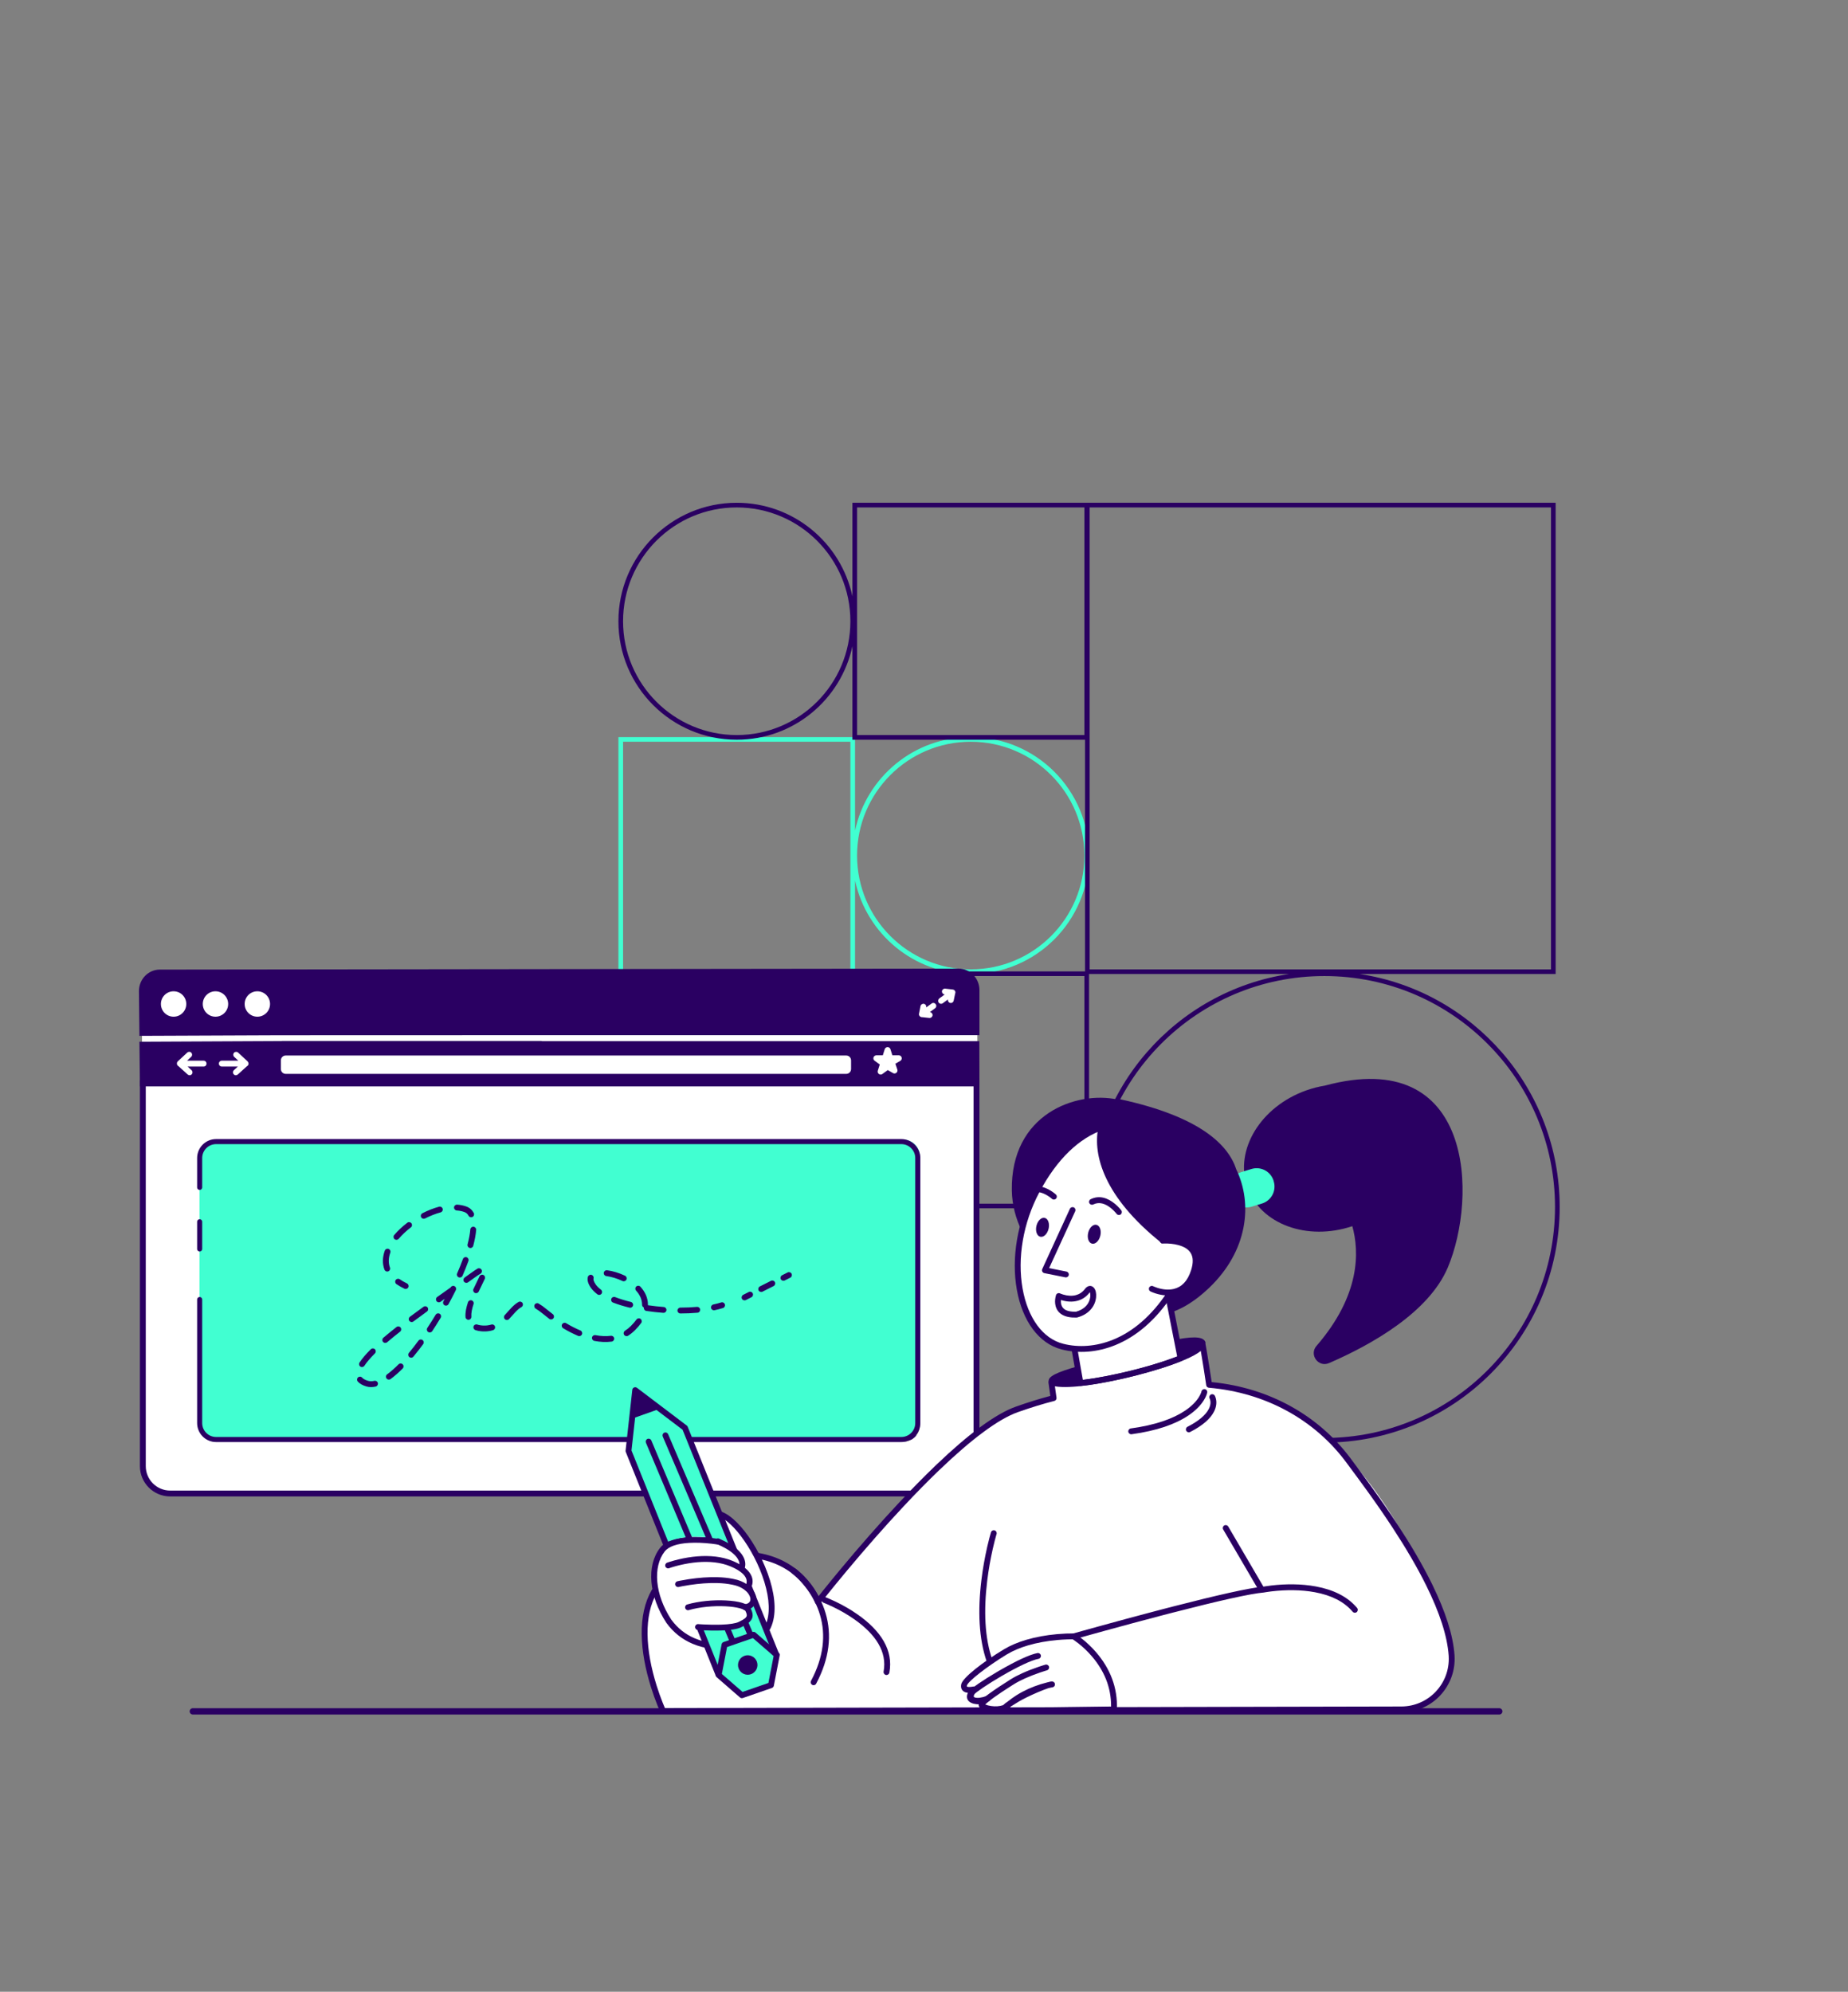 <?xml version="1.0" encoding="UTF-8"?>
<svg xmlns="http://www.w3.org/2000/svg" xmlns:xlink="http://www.w3.org/1999/xlink" width="2104" height="2267" xml:space="preserve" overflow="hidden">
  <rect width="100%" height="100%" fill="#808080" stroke="none"/>
  <g transform="translate(-898 -208)">
    <g>
      <g>
        <g>
          <path d="M817.799 401.378C817.799 472.846 875.736 530.783 947.204 530.783 1018.67 530.783 1076.61 472.846 1076.61 401.378 1076.61 329.909 1018.67 271.972 947.204 271.972 875.736 271.972 817.799 329.909 817.799 401.378ZM815.496 429.767C828.531 490.529 882.548 536.082 947.204 536.082 1021.6 536.082 1081.91 475.773 1081.91 401.378 1081.91 326.983 1021.6 266.675 947.204 266.675 882.548 266.675 828.531 312.228 815.496 372.99L815.496 271.972 815.496 266.675 810.199 266.675 551.388 266.675 546.089 266.675 546.089 271.972 546.089 530.783 546.089 536.082 551.388 536.082 810.199 536.082 815.496 536.082 815.496 530.783 815.496 429.767ZM810.199 271.972 551.388 271.972 551.388 530.783 810.199 530.783 810.199 271.972Z" fill="#41FFD1" fill-rule="evenodd" transform="matrix(1 0 0 1.001 1056 780)"></path>
          <path d="M1607.84 5.557 1082.61 5.557 1082.61 530.782 1607.84 530.782 1607.84 5.557ZM1613.14 0.259 1607.84 0.259 1082.61 0.259 1081.91 0.259 1077.32 0.259 1076.61 0.259 817.8 0.259 812.501 0.259 812.501 5.557 812.501 106.61C799.481 45.83 745.456 0.259 680.788 0.259 606.393 0.259 546.083 60.568 546.083 134.963 546.083 209.357 606.393 269.666 680.788 269.666 745.456 269.666 799.481 224.095 812.501 163.316L812.501 264.368 812.501 269.666 817.8 269.666 1076.61 269.666 1077.32 269.666 1077.32 530.782 1077.32 533.089 1076.61 533.089 817.8 533.089 812.501 533.089 551.385 533.089 546.087 533.089 546.087 538.386 546.087 1060.62 546.087 1065.92 551.385 1065.92 1076.61 1065.92 1081.91 1065.92 1081.91 1060.62 1081.91 802.495 1081.91 802.37C1082.65 949.701 1202.31 1068.91 1349.82 1068.91 1497.78 1068.91 1617.73 948.962 1617.73 800.999 1617.73 666.691 1518.9 555.465 1389.99 536.081L1607.84 536.081 1613.14 536.081 1613.14 530.782 1613.14 5.557 1613.14 0.259ZM1081.91 797.197 1081.91 799.629C1082.58 665.935 1181.17 555.399 1309.64 536.081L1082.61 536.081 1081.91 536.081 1081.91 538.386 1081.91 797.197ZM1076.61 802.495 1076.61 1060.62 551.385 1060.62 551.385 538.386 812.501 538.386 812.501 797.197 812.501 802.495 817.8 802.495 1076.61 802.495ZM817.8 538.386 1076.61 538.386 1076.61 797.197 817.8 797.197 817.8 538.386ZM1076.61 5.557 817.8 5.557 817.8 264.368 1076.61 264.368 1076.61 5.557ZM1349.82 1063.61C1204.78 1063.61 1087.2 946.036 1087.2 800.999 1087.2 655.961 1204.78 538.386 1349.82 538.386 1494.86 538.386 1612.42 655.961 1612.42 800.999 1612.42 946.036 1494.86 1063.61 1349.82 1063.61ZM551.381 134.963C551.381 206.431 609.319 264.368 680.788 264.368 752.256 264.368 810.193 206.431 810.193 134.963 810.193 63.494 752.256 5.557 680.788 5.557 609.319 5.557 551.381 63.494 551.381 134.963Z" fill="#2A0062" fill-rule="evenodd" transform="matrix(1 0 0 1.001 1056 780)"></path>
          <path d="M857.628 568.164C875.134 568.164 889.326 582.356 889.326 599.862L889.326 1036.16C889.326 1053.67 875.134 1067.86 857.628 1067.86L69.321 1067.86C51.815 1067.86 37.624 1053.67 37.624 1036.16L37.624 599.862C37.624 582.356 51.815 568.164 69.321 568.164Z" fill="#41FFD1" transform="matrix(1 0 0 1.001 1056 780)"></path>
          <path d="M35.358 534.584C17.852 534.584 3.661 548.776 3.661 566.281L3.661 1097.65C3.661 1115.16 17.852 1129.35 35.358 1129.35L878.829 1129.35 954.751 1057.46 954.751 566.281C954.751 548.776 940.561 534.584 923.054 534.584L35.358 534.584ZM87.823 724.429C77.479 724.429 69.093 732.814 69.093 743.159L69.093 1049.13C69.093 1059.47 77.479 1067.86 87.823 1067.86L870.596 1067.86C880.941 1067.86 889.327 1059.47 889.327 1049.13L889.327 743.159C889.327 732.814 880.941 724.429 870.596 724.429L87.823 724.429Z" fill="#FFFFFF" fill-rule="evenodd" transform="matrix(1 0 0 1.001 1056 780)"></path>
          <path d="M69.321 778.696 69.321 745.352C69.321 735.009 77.707 726.622 88.051 726.622L868.197 726.622C878.541 726.622 886.928 735.009 886.928 745.352L886.928 1046.65C886.928 1057 878.541 1065.38 868.197 1065.38L629.674 1065.38M69.321 817.79 69.321 848.707M69.321 906.217 69.321 1046.65C69.321 1057 77.707 1065.38 88.051 1065.38L555.81 1065.38" stroke="#2A0062" stroke-width="5.763" stroke-linecap="round" fill="none" transform="matrix(1 0 0 1.001 1056 780)"></path>
          <path d="M7.966 663.301 950.453 663.301 950.453 1061.85C952.79 1060.07 955.029 1058.41 957.123 1056.89L957.123 663.301 957.123 656.631 950.453 656.631 7.966 656.631 1.297 656.631 1.297 663.301 1.297 1095.64C1.297 1114.67 16.723 1130.1 35.752 1130.1L876.852 1130.1C878.865 1128.03 881.134 1125.82 883.628 1123.43L35.752 1123.43C20.406 1123.43 7.966 1110.99 7.966 1095.64L7.966 663.301Z" fill="#2A0062" fill-rule="evenodd" transform="matrix(1 0 0 1.001 1056 780)"></path>
          <path d="M918.559 618.845C920.4 618.845 921.894 620.338 921.894 622.179 921.894 623.954 920.505 625.407 918.755 625.508L918.559 625.513 900.331 625.513C898.49 625.513 896.997 624.021 896.997 622.179 896.997 620.403 898.386 618.952 900.135 618.85L900.331 618.845 918.559 618.845Z" fill="#2A0062" fill-rule="evenodd" transform="matrix(1 0 0 1.001 1056 780)"></path>
          <path d="M918.559 628.958C920.4 628.958 921.894 630.451 921.894 632.292 921.894 634.069 920.505 635.52 918.755 635.622L918.559 635.626 900.331 635.626C898.49 635.626 896.997 634.134 896.997 632.292 896.997 630.517 898.386 629.065 900.135 628.964L900.331 628.958 918.559 628.958Z" fill="#2A0062" fill-rule="evenodd" transform="matrix(1 0 0 1.001 1056 780)"></path>
          <path d="M918.559 638.962C920.4 638.962 921.894 640.456 921.894 642.297 921.894 644.072 920.505 645.524 918.755 645.625L918.559 645.631 900.331 645.631C898.49 645.631 896.997 644.138 896.997 642.297 896.997 640.521 898.386 639.07 900.135 638.967L900.331 638.962 918.559 638.962Z" fill="#2A0062" fill-rule="evenodd" transform="matrix(1 0 0 1.001 1056 780)"></path>
          <path d="M1494.47 1307.12C1499.78 1341.66 1467.47 1364.91 1450.64 1372.22L597.708 1374.21C565.291 1304.59 577.558 1254.86 587.743 1238.7 582.958 1214.25 589.736 1198.4 593.722 1193.53 602.579 1186.22 625.34 1167.75 645.534 1152.34 665.728 1136.93 694.69 1177.36 706.647 1199.5 741.19 1202.69 766.21 1232.27 774.404 1246.67 806.068 1207.92 881.883 1119.53 931.837 1075.95 981.789 1032.37 1026.61 1019.27 1042.77 1018.16L1038.78 999.558 1070.01 990.923 1065.35 961.696C1047.29 960.101 1033.47 951.289 1028.82 947.082 995.339 917.322 999.371 854.084 1005.57 826.184L1028.82 745.807 1092.59 700.637 1153.04 777.029 1212.82 874.012 1172.97 911.212 1181.6 955.054 1209.5 955.054 1220.79 1002.88C1396.16 1013.51 1487.83 1263.94 1494.47 1307.12Z" fill="#FFFFFF" transform="matrix(1 0 0 1.001 1056 780)"></path>
          <path d="M1171.18 897.43C1172.92 897.088 1174.61 898.17 1175.05 899.869L1175.37 901.472 1182.74 938.976 1189.32 972.296C1189.63 973.863 1188.78 975.431 1187.3 976.033 1157.17 988.29 1106.73 1000.8 1072.48 1004.49 1070.74 1004.68 1069.15 1003.48 1068.84 1001.76L1063.94 973.991C1063.27 970.169 1062.72 966.952 1062.17 963.723 1061.86 961.907 1063.08 960.186 1064.9 959.876 1066.71 959.568 1068.43 960.788 1068.74 962.603L1071.62 979.182 1074.86 997.505 1075.07 997.48C1107.09 993.616 1151.94 982.545 1180.82 971.425L1182.24 970.873 1176.2 940.265 1168.55 901.343C1168.19 899.534 1169.37 897.782 1171.18 897.43Z" fill="#2A0062" fill-rule="evenodd" transform="matrix(1 0 0 1.001 1056 780)"></path>
          <path d="M1207.62 956.104C1207.27 951.956 1213.26 951.093 1214.18 955.022L1214.24 955.307 1214.86 958.791 1215.66 963.367C1215.93 964.985 1216.23 966.694 1216.53 968.485 1218.12 977.933 1219.72 987.898 1221.22 998.003L1221.53 1000.09 1222.89 1000.23C1287.23 1006.8 1342.82 1037.84 1379.33 1086.38L1380.45 1087.89 1390.98 1102.09 1393.56 1105.6C1396.94 1110.18 1400.03 1114.4 1403.1 1118.66L1403.87 1119.72C1414.62 1134.6 1424.38 1148.68 1433.62 1162.82 1448.69 1185.86 1461.52 1207.73 1471.79 1228.45L1472.91 1230.73C1487.71 1261.05 1496.43 1287.89 1498.01 1310.7 1500.35 1345.45 1473.11 1375.02 1438.4 1375.6L1437.35 1375.61 596.888 1377.39C595.593 1377.39 594.411 1376.64 593.862 1375.47L593.609 1374.92 593.22 1374.05C593.126 1373.84 593.028 1373.62 592.926 1373.38L592.427 1372.23C591.831 1370.85 591.19 1369.3 590.511 1367.61 588.021 1361.43 585.533 1354.55 583.212 1347.15 576.773 1326.63 572.82 1306.12 572.582 1286.9 572.343 1267.48 575.952 1250.4 584.105 1236.35 585.029 1234.75 587.069 1234.21 588.662 1235.13 590.256 1236.06 590.798 1238.1 589.874 1239.69 582.388 1252.6 579.024 1268.52 579.25 1286.81 579.477 1305.3 583.316 1325.2 589.574 1345.15 591.7 1351.92 593.967 1358.25 596.242 1363.99L596.696 1365.13C597.356 1366.76 597.979 1368.26 598.553 1369.6L599.037 1370.72 1437.34 1368.94C1468.39 1368.94 1492.97 1342.93 1491.41 1312.09L1491.37 1311.16C1489.81 1288.8 1480.94 1261.96 1465.81 1231.41 1455.68 1210.95 1442.99 1189.31 1428.04 1166.47 1419.3 1153.1 1410.08 1139.76 1399.99 1125.74L1398.47 1123.63C1394.89 1118.67 1391.33 1113.8 1387.35 1108.4L1375.09 1091.85C1339 1042.99 1283.13 1012.07 1218.33 1006.5 1216.78 1006.36 1215.53 1005.19 1215.31 1003.65L1215 1001.5C1213.52 991.422 1211.94 981.447 1210.35 971.957L1209.66 967.839 1209.11 964.664 1208.97 964.783C1204.98 968.038 1198.81 971.32 1190.64 974.808L1189.32 975.366C1175.6 981.113 1156.81 987.108 1136.38 992.346L1135.17 992.652C1095.82 1002.65 1060.06 1007.74 1043.56 1004.95L1043.03 1004.85 1044.86 1017.82C1045.09 1019.45 1044.11 1020.98 1042.57 1021.47L1042.38 1021.52C1029.82 1024.69 1016.31 1028.82 1000.99 1034.21 978.453 1042.17 947.792 1065.25 911.247 1100.28 898.329 1112.66 884.86 1126.36 870.977 1141.17 849.127 1164.47 827.278 1189.38 806.392 1214.35L803.891 1217.35C796.647 1226.05 790.022 1234.15 784.136 1241.46L779.876 1246.78 777.196 1250.16 775.781 1251.96C774.207 1253.98 771.068 1253.53 770.087 1251.22L769.873 1250.66 769.824 1250.54C769.644 1250.09 769.419 1249.56 769.149 1248.96 768.367 1247.21 767.38 1245.26 766.176 1243.14 762.719 1237.08 758.224 1231 752.585 1225.33 740.355 1213.03 724.525 1204.38 704.571 1200.96 702.757 1200.65 701.536 1198.93 701.847 1197.11 702.159 1195.3 703.882 1194.08 705.697 1194.39 727.07 1198.05 744.139 1207.38 757.313 1220.63 763.392 1226.74 768.234 1233.29 771.97 1239.84 772.627 1241 773.225 1242.11 773.768 1243.18L773.946 1243.53 777.091 1239.59 779.751 1236.28C785.455 1229.2 791.829 1221.41 798.768 1213.08 820.483 1187.01 843.291 1160.95 866.113 1136.61 880.072 1121.72 893.623 1107.93 906.632 1095.47L908.856 1093.34C945.072 1058.88 975.553 1036.12 998.776 1027.93 1012.78 1023 1025.31 1019.1 1037.01 1016.02L1037.84 1015.8 1035.7 1000.64C1035.34 998.037 1037.98 996.077 1040.34 997.116L1040.5 997.194C1050.33 1002.13 1090.22 997.194 1133.53 986.189L1135.9 985.581C1155.58 980.492 1173.62 974.713 1186.74 969.215 1193.85 966.24 1199.38 963.403 1203.06 960.841 1206.28 958.592 1207.68 956.816 1207.62 956.104Z" fill="#2A0062" fill-rule="evenodd" transform="matrix(1 0 0 1.001 1056 780)"></path>
          <path d="M1289.25 1231.39C1305.9 1229.44 1323.6 1229.38 1340.27 1232.47 1360.11 1236.14 1376.21 1243.97 1387.1 1256.87 1388.29 1258.28 1388.11 1260.38 1386.7 1261.57 1385.29 1262.76 1383.19 1262.58 1382 1261.17 1372.24 1249.61 1357.51 1242.44 1339.05 1239.02 1323.14 1236.07 1306.07 1236.13 1290.03 1238.01L1288.46 1238.2C1286.92 1238.4 1285.5 1238.6 1284.19 1238.8L1282.8 1239.02 1281.48 1239.25C1281.38 1239.27 1281.31 1239.28 1281.27 1239.29 1281.15 1239.31 1281.03 1239.33 1280.9 1239.34 1265.81 1240.57 1228.92 1248.89 1177.19 1262.22L1171.76 1263.62C1169.94 1264.09 1168.1 1264.57 1166.25 1265.05L1163.46 1265.78C1142.73 1271.2 1121.24 1276.98 1100.09 1282.78L1087.04 1286.38C1083.08 1287.48 1079.31 1288.53 1075.76 1289.52L1065.26 1292.46C1063.48 1292.96 1061.64 1291.93 1061.14 1290.16 1060.66 1288.45 1061.6 1286.68 1063.25 1286.1L1063.99 1285.89 1073.96 1283.09C1079.89 1281.44 1086.42 1279.63 1093.45 1277.7 1114.56 1271.88 1136.1 1266.07 1156.97 1260.59L1161.77 1259.33C1164.57 1258.6 1167.35 1257.87 1170.09 1257.16L1178.64 1254.96C1228.16 1242.25 1263.56 1234.27 1279.4 1232.78L1280.18 1232.71 1280.67 1232.62C1281.19 1232.53 1281.8 1232.42 1282.5 1232.31 1284.48 1232 1286.75 1231.68 1289.25 1231.39Z" fill="#2A0062" fill-rule="evenodd" transform="matrix(1 0 0 1.001 1056 780)"></path>
          <path d="M1235.82 1163.12C1237.35 1162.22 1239.3 1162.69 1240.28 1164.14L1240.38 1164.31 1280.62 1233C1281.55 1234.59 1281.02 1236.63 1279.43 1237.56 1277.9 1238.46 1275.95 1237.99 1274.97 1236.54L1274.86 1236.37 1234.63 1167.68C1233.7 1166.09 1234.23 1164.05 1235.82 1163.12Z" fill="#2A0062" fill-rule="evenodd" transform="matrix(1 0 0 1.001 1056 780)"></path>
          <path d="M743.048 1212.89C744.142 1211.41 746.229 1211.09 747.711 1212.19L748.115 1212.49C748.625 1212.89 749.331 1213.46 750.206 1214.21L750.472 1214.44C755.445 1218.73 760.777 1224.3 765.854 1231.1 772.967 1240.63 778.571 1251.29 782.029 1263.03 789.234 1287.49 786.495 1314.27 771.253 1342.94 770.388 1344.57 768.37 1345.19 766.743 1344.32 765.118 1343.46 764.5 1341.44 765.364 1339.81 779.79 1312.68 782.344 1287.7 775.631 1264.91 772.411 1253.98 767.174 1244.02 760.51 1235.09 755.743 1228.7 750.742 1223.48 746.117 1219.49L745.473 1218.94C745.162 1218.68 744.871 1218.44 744.6 1218.22L744.006 1217.75C743.885 1217.65 743.799 1217.59 743.748 1217.55 742.267 1216.46 741.953 1214.37 743.048 1212.89Z" fill="#2A0062" fill-rule="evenodd" transform="matrix(1 0 0 1.001 1056 780)"></path>
          <path d="M777.813 1246.74C778.457 1245.02 780.379 1244.14 782.103 1244.79L782.962 1245.12 783.67 1245.4C784.04 1245.55 784.438 1245.72 784.858 1245.89L785.286 1246.07C787.77 1247.11 790.533 1248.36 793.506 1249.79 801.996 1253.89 810.488 1258.73 818.433 1264.31 844.913 1282.88 859.298 1304.99 854.568 1330.43 854.231 1332.24 852.49 1333.44 850.68 1333.1 848.869 1332.76 847.675 1331.02 848.011 1329.21 852.151 1306.94 839.18 1287 814.603 1269.77 806.98 1264.42 798.794 1259.75 790.605 1255.8 788.026 1254.55 785.616 1253.46 783.425 1252.52L781.905 1251.89C781.65 1251.78 781.406 1251.68 781.173 1251.59L779.769 1251.03C778.045 1250.39 777.169 1248.47 777.813 1246.74Z" fill="#2A0062" fill-rule="evenodd" transform="matrix(1 0 0 1.001 1056 780)"></path>
          <path d="M970.248 1170.9C970.794 1169.14 972.663 1168.16 974.421 1168.7 976.18 1169.25 977.163 1171.12 976.618 1172.88L976.272 1174.02C975.289 1177.36 973.836 1182.93 972.386 1189.3L972.249 1189.9C969.706 1201.16 967.541 1213.22 966.017 1225.62 961.804 1259.9 963.098 1291.07 971.801 1315.94 972.409 1317.68 971.493 1319.58 969.755 1320.19 968.018 1320.8 966.115 1319.88 965.507 1318.14 956.404 1292.14 955.071 1260.01 959.398 1224.8 960.951 1212.17 963.155 1199.89 965.746 1188.43L966.162 1186.6C967.737 1179.8 969.289 1173.99 970.248 1170.9Z" fill="#2A0062" fill-rule="evenodd" transform="matrix(1 0 0 1.001 1056 780)"></path>
          <path d="M1220.49 1014.3C1222.08 1013.37 1224.12 1013.91 1225.05 1015.5 1225.33 1015.99 1225.68 1016.76 1226.01 1017.79 1227.46 1022.36 1227.18 1027.87 1224.09 1033.84 1219.94 1041.84 1211.21 1049.57 1197.01 1056.83 1195.37 1057.66 1193.36 1057.01 1192.52 1055.37 1191.69 1053.73 1192.34 1051.72 1193.98 1050.89 1207.04 1044.22 1214.73 1037.4 1218.16 1030.77 1220.4 1026.45 1220.59 1022.76 1219.65 1019.81 1219.58 1019.56 1219.5 1019.34 1219.42 1019.15L1219.28 1018.85C1218.36 1017.26 1218.9 1015.22 1220.49 1014.3Z" fill="#2A0062" fill-rule="evenodd" transform="matrix(1 0 0 1.001 1056 780)"></path>
          <path d="M1209.89 1010.78C1210.23 1008.97 1211.98 1007.78 1213.79 1008.12 1215.59 1008.46 1216.79 1010.21 1216.44 1012.02 1216.34 1012.58 1216.09 1013.46 1215.66 1014.62 1214.97 1016.46 1213.99 1018.47 1212.65 1020.62 1208.93 1026.62 1203.18 1032.56 1195.03 1038.04 1180.22 1048.01 1159.02 1055.44 1130.37 1059.38 1128.55 1059.63 1126.87 1058.36 1126.62 1056.53 1126.37 1054.71 1127.64 1053.03 1129.47 1052.77 1157.16 1048.97 1177.4 1041.88 1191.31 1032.51 1198.68 1027.55 1203.76 1022.3 1206.99 1017.1 1208.09 1015.33 1208.88 1013.71 1209.41 1012.28L1209.56 1011.88C1209.76 1011.31 1209.86 1010.94 1209.89 1010.78Z" fill="#2A0062" fill-rule="evenodd" transform="matrix(1 0 0 1.001 1056 780)"></path>
          <path d="M1063.37 1292.57 1062.3 1292.56C1060.96 1292.56 1059.36 1292.59 1057.53 1292.64 1053.8 1292.76 1049.78 1293 1045.55 1293.38 1034.09 1294.43 1022.75 1296.41 1012.19 1299.54 1003.38 1302.15 995.44 1305.47 988.599 1309.56L987.314 1310.34C966.296 1323.12 943.875 1340.46 942.911 1345.06L942.813 1345.56C942.689 1346.26 942.788 1346.32 943.284 1346.48 944.56 1346.92 947.001 1346.84 950.239 1346.22 953.444 1345.6 955.503 1349.45 953.306 1351.77L952.917 1352.16C952.829 1352.25 952.725 1352.37 952.609 1352.49 952.143 1353 951.676 1353.56 951.246 1354.15 950.43 1355.27 949.865 1356.33 949.655 1357.16 949.464 1357.92 949.534 1358.14 950.119 1358.51 951.649 1359.49 955.071 1360.05 960.52 1359.83 960.717 1359.82 960.91 1359.83 961.099 1359.86L961.124 1359.86 961.291 1359.71C963.051 1358.2 965.293 1356.48 968.048 1354.47L969.061 1353.74C975.256 1349.25 983.397 1343.89 992.778 1338 996.594 1335.6 1001.06 1333.28 1006.04 1331.03 1011.77 1328.44 1017.89 1326.09 1024.01 1324L1025.58 1323.47C1026.87 1323.04 1028.1 1322.65 1029.24 1322.28L1030.29 1321.96 1032.2 1321.39C1033.97 1320.88 1035.82 1321.91 1036.32 1323.68 1036.81 1325.39 1035.87 1327.16 1034.22 1327.74L1032.25 1328.34 1031.89 1328.44C1030.17 1328.98 1028.24 1329.6 1026.16 1330.31 1020.23 1332.33 1014.3 1334.62 1008.78 1337.11 1004.06 1339.24 999.856 1341.43 996.323 1343.65L993.668 1345.32C985.81 1350.3 978.946 1354.84 973.563 1358.71L972.971 1359.14C969.398 1361.72 966.635 1363.91 964.816 1365.61 964.494 1365.91 964.206 1366.19 963.953 1366.45L963.77 1366.64 963.955 1366.73 964.203 1366.83C965.798 1367.5 968.005 1368.07 970.427 1368.42 975.317 1369.11 980.228 1368.79 983.973 1367.44L984.097 1367.39 984.143 1367.34C984.711 1366.74 985.424 1366.13 986.307 1365.45L986.647 1365.2C987.327 1364.69 988.053 1364.18 988.931 1363.59L989.32 1363.34 990.032 1362.76C992.732 1360.58 995.569 1358.55 998.529 1356.65L999.521 1356.02C1008.2 1350.59 1017.48 1346.53 1026.76 1343.64 1029.13 1342.9 1031.37 1342.28 1033.46 1341.76L1034 1341.63 1034.28 1341.54C1037.06 1340.7 1039.09 1340.34 1040.32 1340.53L1040.46 1340.56C1044.03 1341.29 1043.97 1346.35 1040.5 1347.08L1039.53 1347.25 1038.83 1347.39C1038.58 1347.44 1038.32 1347.49 1038.05 1347.55L1036.85 1347.81 1035.87 1348.04 1035.3 1348.23 1034.87 1348.37C1032.02 1349.33 1028.31 1350.77 1024.26 1352.48L1022.84 1353.08C1014.79 1356.53 1006.76 1360.46 1001.95 1363.34L998.656 1365.35C996.825 1366.47 995.396 1367.36 994.233 1368.1L993.285 1368.71 992.791 1369.12 992.356 1369.49 991.91 1369.87 992.443 1369.91 993.258 1369.97C996.025 1370.13 999.329 1370.21 1005.39 1370.25L1011.07 1370.27 1107 1368.98 1107 1368.92C1107.18 1347.19 1099.08 1328.25 1085.33 1312.13L1084.82 1311.54C1079.94 1305.9 1074.71 1301.03 1069.48 1296.95 1067.66 1295.53 1065.97 1294.31 1064.46 1293.29L1063.87 1292.89 1063.37 1292.57ZM956.482 1368.42 956.408 1368.17C956.27 1367.63 956.227 1367.11 956.28 1366.57L956.288 1366.5C952.123 1366.33 949.01 1365.61 946.802 1364.3L946.531 1364.13C943.372 1362.12 942.333 1358.93 943.189 1355.54 943.363 1354.84 943.609 1354.15 943.921 1353.47L943.97 1353.36 943.664 1353.34C942.886 1353.25 942.16 1353.11 941.484 1352.91L941.15 1352.8C937.272 1351.49 935.469 1348.1 936.383 1343.69 937.96 1336.17 961.402 1318.13 985.172 1303.84 992.536 1299.44 1000.98 1295.91 1010.3 1293.15 1021.32 1289.88 1033.07 1287.83 1044.94 1286.74L1046.52 1286.61C1053.28 1286.03 1059.05 1285.85 1063.39 1285.9L1064.45 1285.92C1065.01 1285.94 1065.56 1286.1 1066.05 1286.38L1066.73 1286.8C1067.11 1287.05 1067.6 1287.37 1068.19 1287.76 1069.82 1288.86 1071.64 1290.17 1073.59 1291.69 1079.14 1296.03 1084.69 1301.19 1089.86 1307.18 1105.64 1325.41 1114.72 1347.21 1113.58 1372.42 1113.5 1374.12 1112.17 1375.48 1110.49 1375.6L1110.3 1375.61 1011.1 1376.94 1004.79 1376.91C989.487 1376.81 985.95 1376.47 983.887 1374.48L983.809 1374.41 983.732 1374.43C973.063 1377.01 958.295 1374.19 956.482 1368.42Z" fill="#2A0062" fill-rule="evenodd" transform="matrix(1 0 0 1.001 1056 780)"></path>
          <path d="M1023.21 1308.2C1025.02 1307.88 1026.75 1309.09 1027.07 1310.91 1027.38 1312.72 1026.17 1314.45 1024.35 1314.77 1016.65 1316.11 1000.77 1323.65 982.725 1334.11L982.057 1334.49C974.578 1338.85 967.322 1343.37 961.593 1347.22L960.885 1347.7C955.569 1351.31 951.875 1354.23 951.55 1354.8 950.162 1357.26 950.355 1358.06 951.727 1358.61 954.241 1359.62 959.193 1359.18 965.191 1357.03 966.923 1356.4 968.833 1357.3 969.457 1359.03 970.081 1360.77 969.182 1362.68 967.449 1363.3 960.057 1365.96 953.558 1366.54 949.237 1364.8 943.804 1362.61 942.512 1357.24 945.746 1351.52 947.596 1348.24 961.118 1339.02 977.611 1329.37L980.125 1327.91C998.552 1317.27 1014.57 1309.71 1023.21 1308.2Z" fill="#2A0062" fill-rule="evenodd" transform="matrix(1 0 0 1.001 1056 780)"></path>
          <path d="M1096.62 706.599C1098.37 706.01 1100.26 706.948 1100.85 708.693 1101.44 710.437 1100.5 712.329 1098.75 712.917 1070.88 722.321 1045.64 746.263 1025.5 783.906 1006.66 819.13 1000.1 859.341 1006.25 893.822 1012.19 927.092 1029.24 950.597 1052.4 956.489 1069.92 961.001 1089.93 959.723 1109.33 951.836 1132.17 942.546 1153.29 924.598 1171.15 897.53 1172.16 895.995 1174.23 895.57 1175.77 896.584 1177.3 897.598 1177.73 899.666 1176.72 901.203 1158.14 929.363 1135.97 948.2 1111.84 958.013 1091.1 966.443 1069.63 967.813 1050.74 962.949 1024.7 956.324 1006.04 930.601 999.685 894.993 993.268 859.027 1000.08 817.297 1019.62 780.761 1040.5 741.721 1067 716.594 1096.62 706.599Z" fill="#2A0062" fill-rule="evenodd" transform="matrix(1 0 0 1.001 1056 780)"></path>
          <path d="M1166.4 835.862C1172.1 835.629 1178.83 836.098 1185.35 837.869 1202.5 842.528 1210.88 854.571 1204.45 874.812 1199.76 889.563 1191.24 897.892 1180.09 900.602 1172.82 902.369 1165.18 901.614 1157.82 899.311L1156.95 899.029C1154.68 898.28 1152.95 897.546 1151.88 897.013 1150.23 896.189 1149.56 894.186 1150.39 892.539 1151.18 890.953 1153.07 890.276 1154.68 890.963L1155.26 891.236C1155.48 891.335 1155.77 891.462 1156.12 891.609 1157.21 892.063 1158.45 892.519 1159.81 892.946 1166.12 894.918 1172.6 895.559 1178.51 894.123 1187.34 891.976 1194.1 885.377 1198.1 872.794 1203.27 856.517 1197.37 848.045 1183.6 844.305 1178.1 842.811 1172.28 842.357 1167.34 842.501L1166.17 842.549C1166.08 842.554 1166 842.559 1165.96 842.563 1164.12 842.7 1162.52 841.323 1162.38 839.486 1162.25 837.648 1163.62 836.049 1165.46 835.912L1166.06 835.878C1166.16 835.872 1166.28 835.868 1166.4 835.862Z" fill="#2A0062" fill-rule="evenodd" transform="matrix(1 0 0 1.001 1056 780)"></path>
          <path d="M1035.85 825.739C1037.26 819.826 1035.3 814.296 1031.47 813.389 1027.65 812.479 1023.41 816.535 1022.01 822.448 1020.6 828.36 1022.56 833.89 1026.38 834.799 1030.21 835.706 1034.44 831.651 1035.85 825.739Z" fill="#2A0062" fill-rule="evenodd" transform="matrix(1 0 0 1.001 1056 780)"></path>
          <path d="M1094.76 833.609C1096.16 827.697 1094.21 822.167 1090.38 821.26 1086.56 820.35 1082.32 824.406 1080.92 830.319 1079.51 836.231 1081.47 841.76 1085.29 842.668 1089.12 843.577 1093.35 839.522 1094.76 833.609Z" fill="#2A0062" fill-rule="evenodd" transform="matrix(1 0 0 1.001 1056 780)"></path>
          <path d="M1060.09 803.058C1060.86 801.385 1062.84 800.652 1064.52 801.42 1066.13 802.162 1066.87 804.029 1066.23 805.662L1066.15 805.842 1036.46 870.472 1056.22 874.423C1057.96 874.772 1059.11 876.417 1058.87 878.153L1058.83 878.346C1058.49 880.088 1056.84 881.239 1055.1 880.996L1054.91 880.963 1031.02 876.184C1028.97 875.775 1027.81 873.619 1028.56 871.706L1028.64 871.521 1060.09 803.058Z" fill="#2A0062" fill-rule="evenodd" transform="matrix(1 0 0 1.001 1056 780)"></path>
          <path d="M1083.78 792.115C1093.29 787.493 1102.8 790.278 1111.45 797.443 1113.38 799.038 1115.11 800.74 1116.64 802.444L1117.08 802.943C1117.78 803.744 1118.29 804.384 1118.6 804.803 1119.69 806.284 1119.38 808.372 1117.9 809.467 1116.47 810.519 1114.49 810.268 1113.36 808.931L1112.95 808.408 1112.86 808.294C1112.53 807.875 1112.13 807.402 1111.67 806.891 1110.35 805.421 1108.85 803.949 1107.2 802.58 1100.34 796.905 1093.38 794.865 1086.7 798.112 1085.04 798.917 1083.05 798.229 1082.24 796.572 1081.44 794.916 1082.12 792.921 1083.78 792.115Z" fill="#2A0062" fill-rule="evenodd" transform="matrix(1 0 0 1.001 1056 780)"></path>
          <path d="M1077.24 894.145C1074.45 897.842 1071.03 900.096 1067.07 901.168 1062.46 902.415 1057.38 902.01 1052.46 900.55 1051.47 900.253 1050.56 899.938 1049.78 899.624L1049.33 899.442 1048.89 899.249C1047.09 898.388 1044.94 899.295 1044.29 901.189 1044.14 901.651 1043.93 902.397 1043.73 903.373 1043.04 906.728 1042.94 910.27 1043.87 913.695 1046.16 922.23 1053.96 927.15 1067.68 926.708 1067.93 926.699 1068.17 926.663 1068.42 926.6 1081.44 923.179 1088.91 914.04 1089.93 903.626 1090.36 899.326 1089.52 895.327 1087.51 892.952 1084.66 889.566 1080.4 890.141 1077.42 893.91L1077.24 894.145ZM1082.78 897.881 1082.8 897.928C1083.25 899.004 1083.51 900.859 1083.3 902.974L1083.26 903.345C1082.38 910.76 1077.01 917.279 1067.22 920.017L1067.08 920.051 1066.47 920.064C1056.35 920.195 1051.69 917.122 1050.31 911.964L1050.19 911.506C1049.88 910.121 1049.8 908.646 1049.91 907.169L1049.95 906.754 1050.56 906.943C1056.56 908.724 1062.82 909.222 1068.81 907.606 1074 906.2 1078.56 903.259 1082.21 898.624L1082.69 897.999 1082.78 897.881Z" fill="#2A0062" fill-rule="evenodd" transform="matrix(1 0 0 1.001 1056 780)"></path>
          <path d="M1015.37 778.234C1022.7 775.927 1030.3 777.734 1037.59 782.031 1039.32 783.053 1040.91 784.146 1042.32 785.243L1042.8 785.629C1043.42 786.119 1043.87 786.514 1044.16 786.78 1045.51 788.032 1045.59 790.142 1044.34 791.492 1043.14 792.79 1041.14 792.915 1039.79 791.809L1039.4 791.469 1039.3 791.386C1039 791.124 1038.64 790.827 1038.22 790.506 1037.03 789.577 1035.68 788.645 1034.2 787.776 1028.38 784.345 1022.56 782.961 1017.37 784.595 1015.23 785.267 1013.19 786.458 1011.25 788.238 1009.89 789.482 1007.78 789.391 1006.54 788.032 1005.29 786.675 1005.38 784.566 1006.74 783.322 1009.4 780.89 1012.29 779.203 1015.37 778.234Z" fill="#2A0062" fill-rule="evenodd" transform="matrix(1 0 0 1.001 1056 780)"></path>
          <path d="M1350.43 662.965C1343.43 664.076 1336.2 665.966 1329.2 668.411 1277.19 686.86 1247.18 736.207 1262.18 778.664 1277.07 820.565 1330.2 840.014 1381.66 822.788 1389.66 851.574 1391.11 900.921 1340.87 958.937 1332.2 968.94 1342.98 983.722 1355.1 978.498 1403.44 957.604 1468.68 920.927 1490.36 869.801 1524.15 789.889 1520.47 617.174 1350.43 662.965Z" fill="#2A0062" fill-rule="evenodd" transform="matrix(1 0 0 1.001 1056 780)"></path>
          <path d="M1242.18 787.335 1241.95 786.446C1238.73 775.888 1244.62 764.661 1255.18 761.327L1266.85 757.771C1277.41 754.548 1288.63 760.438 1291.97 770.996L1292.19 771.885C1295.41 782.445 1289.52 793.67 1278.96 797.004L1267.29 800.561C1256.73 803.895 1245.51 798.004 1242.18 787.335Z" fill="#41FFD1" fill-rule="evenodd" transform="matrix(1 0 0 1.001 1056 780)"></path>
          <path d="M1249.62 758.44C1240.73 730.876 1209.28 698.423 1117.47 678.528 1116.47 678.417 1115.36 678.528 1114.14 678.75 1067.57 668.859 992.547 694.867 993.992 782.335 994.327 798.785 998.439 814.122 1005.33 828.126 1008.89 812.677 1014.55 797.118 1022.56 782.224 1042.34 745.103 1066.57 722.096 1092.24 711.649 1086.57 741.658 1098.24 789.227 1164.48 841.908 1164.6 842.129 1164.71 842.353 1164.93 842.686L1165.71 839.241C1165.71 839.241 1190.05 837.461 1199.49 850.355 1199.61 850.577 1199.72 850.688 1199.83 850.91 1199.94 851.022 1200.05 851.133 1200.05 851.355 1200.16 851.577 1200.27 851.688 1200.38 851.911 1200.5 852.022 1200.61 852.244 1200.61 852.355 1200.72 852.578 1200.83 852.8 1200.94 852.911 1201.05 853.133 1201.16 853.356 1201.27 853.578 1201.38 853.8 1201.5 854.022 1201.61 854.356 1201.72 854.578 1201.72 854.689 1201.83 854.912 1201.94 855.134 1201.94 855.245 1202.05 855.467 1202.16 855.689 1202.16 855.912 1202.27 856.134 1202.27 856.356 1202.38 856.467 1202.38 856.69 1202.5 856.912 1202.5 857.134 1202.61 857.357 1202.61 857.468 1202.72 857.69 1202.72 857.801 1202.94 858.69 1203.05 859.579 1203.05 860.58 1203.05 860.691 1203.05 860.802 1203.05 861.024 1203.05 861.358 1203.05 861.58 1203.05 861.913 1203.05 862.024 1203.05 862.247 1203.05 862.358 1203.05 862.691 1203.05 863.025 1203.05 863.358 1203.05 863.469 1203.05 863.692 1203.05 863.803 1203.05 864.136 1203.05 864.47 1202.94 864.803 1202.83 865.692 1202.72 866.581 1202.61 867.47 1202.27 869.471 1201.83 871.583 1201.05 873.917 1195.38 891.7 1184.49 897.257 1174.6 898.146 1174.71 897.702 1176.04 920.374 1175.71 920.708 1188.83 916.262 1203.05 907.704 1218.28 893.256 1262.85 851.022 1268.4 797.229 1249.62 758.44Z" fill="#2A0062" fill-rule="evenodd" transform="matrix(1 0 0 1.001 1056 780)"></path>
          <path d="M1081.9 1000.06C1082.02 1000.06 1082.13 1000.06 1082.24 1000.06 1082.13 999.951 1082.02 999.951 1081.9 1000.06Z" fill="#2A0062" fill-rule="evenodd" transform="matrix(1 0 0 1.001 1056 780)"></path>
          <path d="M1087.13 999.286C1087.24 999.286 1087.46 999.286 1087.58 999.175 1087.35 999.175 1087.24 999.175 1087.13 999.286Z" fill="#2A0062" fill-rule="evenodd" transform="matrix(1 0 0 1.001 1056 780)"></path>
          <path d="M1072.24 1001.28C1075.35 1000.95 1078.57 1000.51 1081.9 1000.06 1078.57 1000.51 1075.35 1000.95 1072.24 1001.28Z" fill="#2A0062" fill-rule="evenodd" transform="matrix(1 0 0 1.001 1056 780)"></path>
          <path d="M1036.34 999.953C1042.23 1002.95 1055.34 1002.95 1072.13 1001.17 1071.02 994.729 1069.9 988.283 1068.79 982.169 1045.9 988.728 1033.67 993.951 1036.34 999.953Z" fill="#2A0062" fill-rule="evenodd" transform="matrix(1 0 0 1.001 1056 780)"></path>
          <path d="M1168.27 979.502C1167.15 979.835 1166.04 980.28 1164.82 980.613 1166.04 980.28 1167.15 979.946 1168.27 979.502Z" fill="#2A0062" fill-rule="evenodd" transform="matrix(1 0 0 1.001 1056 780)"></path>
          <path d="M1164.82 980.61C1164.71 980.61 1164.6 980.61 1164.6 980.723 1164.71 980.723 1164.82 980.723 1164.82 980.61Z" fill="#2A0062" fill-rule="evenodd" transform="matrix(1 0 0 1.001 1056 780)"></path>
          <path d="M1186.04 973.058C1185.93 973.058 1185.93 973.169 1185.82 973.169 1185.82 973.169 1185.93 973.058 1186.04 973.058Z" fill="#2A0062" fill-rule="evenodd" transform="matrix(1 0 0 1.001 1056 780)"></path>
          <path d="M1164.59 980.726C1163.48 981.06 1162.48 981.393 1161.37 981.727 1162.48 981.393 1163.48 981.06 1164.59 980.726Z" fill="#2A0062" fill-rule="evenodd" transform="matrix(1 0 0 1.001 1056 780)"></path>
          <path d="M1169.04 979.283C1168.82 979.394 1168.49 979.505 1168.27 979.505 1168.49 979.505 1168.82 979.394 1169.04 979.283Z" fill="#2A0062" fill-rule="evenodd" transform="matrix(1 0 0 1.001 1056 780)"></path>
          <path d="M1161.37 981.723C1161.04 981.834 1160.82 981.944 1160.48 982.055 1160.71 981.944 1161.04 981.834 1161.37 981.723Z" fill="#2A0062" fill-rule="evenodd" transform="matrix(1 0 0 1.001 1056 780)"></path>
          <path d="M1214.39 954.718C1212.61 949.717 1205.61 947.161 1182.16 951.495 1183.6 958.608 1185.05 965.943 1186.38 973.056 1202.61 966.499 1213.5 960.053 1214.39 954.718Z" fill="#2A0062" fill-rule="evenodd" transform="matrix(1 0 0 1.001 1056 780)"></path>
          <path d="M1160.48 982.06C1159.26 982.394 1158.15 982.838 1156.93 983.172 1158.15 982.727 1159.26 982.394 1160.48 982.06Z" fill="#2A0062" fill-rule="evenodd" transform="matrix(1 0 0 1.001 1056 780)"></path>
          <path d="M1179.15 975.726C1178.27 976.059 1177.27 976.393 1176.26 976.726 1177.27 976.393 1178.27 976.059 1179.15 975.726Z" fill="#2A0062" fill-rule="evenodd" transform="matrix(1 0 0 1.001 1056 780)"></path>
          <path d="M1175.71 976.946C1174.6 977.281 1173.6 977.724 1172.49 978.059 1173.49 977.724 1174.6 977.392 1175.71 976.946Z" fill="#2A0062" fill-rule="evenodd" transform="matrix(1 0 0 1.001 1056 780)"></path>
          <path d="M1176.38 976.722C1176.15 976.833 1175.93 976.833 1175.71 976.944 1175.93 976.944 1176.15 976.833 1176.38 976.722Z" fill="#2A0062" fill-rule="evenodd" transform="matrix(1 0 0 1.001 1056 780)"></path>
          <path d="M1172.38 978.171C1172.27 978.171 1172.16 978.282 1172.04 978.282 1172.16 978.171 1172.27 978.171 1172.38 978.171Z" fill="#2A0062" fill-rule="evenodd" transform="matrix(1 0 0 1.001 1056 780)"></path>
          <path d="M1185.71 973.167C1184.82 973.501 1183.93 973.834 1183.04 974.28 1183.93 973.834 1184.93 973.501 1185.71 973.167Z" fill="#2A0062" fill-rule="evenodd" transform="matrix(1 0 0 1.001 1056 780)"></path>
          <path d="M1172.04 978.278C1171.04 978.612 1170.04 978.945 1169.04 979.278 1170.04 978.945 1171.04 978.612 1172.04 978.278Z" fill="#2A0062" fill-rule="evenodd" transform="matrix(1 0 0 1.001 1056 780)"></path>
          <path d="M1179.49 975.611C1179.38 975.611 1179.27 975.722 1179.15 975.722 1179.27 975.722 1179.38 975.611 1179.49 975.611Z" fill="#2A0062" fill-rule="evenodd" transform="matrix(1 0 0 1.001 1056 780)"></path>
          <path d="M1183.05 974.28C1182.94 974.39 1182.71 974.39 1182.6 974.501 1182.82 974.39 1182.94 974.28 1183.05 974.28Z" fill="#2A0062" fill-rule="evenodd" transform="matrix(1 0 0 1.001 1056 780)"></path>
          <path d="M1182.6 974.389C1181.6 974.834 1180.6 975.167 1179.49 975.612 1180.6 975.167 1181.6 974.834 1182.6 974.389Z" fill="#2A0062" fill-rule="evenodd" transform="matrix(1 0 0 1.001 1056 780)"></path>
          <path d="M652.754 1147.08C644.807 1149.96 644.003 1157.44 647.808 1166.77 648.863 1169.36 650.254 1172.07 651.903 1174.84L652.473 1175.78 653.052 1176.71 653.413 1177.28 652.809 1177.21C643.922 1176.19 634.84 1175.75 626.316 1176.24 610.984 1177.13 599.507 1180.87 593.467 1188.62 577.878 1208.63 580.531 1243.02 600.643 1273.74L600.735 1273.88C608.766 1284.93 618.858 1292.71 630.529 1297.63 644.784 1303.63 659.19 1304.86 673.908 1303.51L675.269 1303.38C676.611 1303.24 678.853 1302.98 679.397 1302.93L679.524 1302.92C702.45 1301.67 716.594 1291.22 721.737 1273.46 726.083 1258.46 723.742 1238.82 716.013 1217.59 701.085 1176.6 670.679 1140.58 652.754 1147.08ZM679.776 1296.23 678.994 1296.27C678.106 1296.35 675.083 1296.7 674.105 1296.8 660.096 1298.17 646.441 1297.09 633.116 1291.48L632.429 1291.19C622.374 1286.82 613.663 1280.09 606.609 1270.61L606.174 1270.02 606.223 1270.09C587.533 1241.54 585.115 1210.19 598.728 1192.72 603.265 1186.9 613.12 1183.68 626.701 1182.9 634.791 1182.43 643.509 1182.85 652.045 1183.83 653.91 1184.05 655.637 1184.28 657.196 1184.51L658.857 1184.76 659.965 1184.95C662.926 1185.49 664.994 1182.15 663.289 1179.75L662.724 1179.01 662.25 1178.38C662.003 1178.04 661.74 1177.68 661.467 1177.29 660.158 1175.45 658.85 1173.47 657.634 1171.43 656.144 1168.92 654.9 1166.5 653.983 1164.26L653.695 1163.53C651.447 1157.69 651.91 1154.48 655.026 1153.35 667.786 1148.72 696.015 1182.17 709.747 1219.88 717.036 1239.89 719.216 1258.19 715.332 1271.6 711.048 1286.39 699.583 1294.98 679.776 1296.23Z" fill="#2A0062" fill-rule="evenodd" transform="matrix(1 0 0 1.001 1056 780)"></path>
          <path d="M563.06 1035.19 559.449 1078.39 600.265 1182.39C601.315 1181.92 602.455 1181.45 603.69 1181 624.487 1173.34 642.997 1175.98 658.017 1178.12 658.247 1178.15 658.477 1178.19 658.705 1178.22 664.619 1179.06 671.26 1184.12 677.138 1189.79L622.312 1053.53 588.814 1027.31 563.06 1035.19ZM699.267 1244.79 703.576 1255.5 727.055 1311.04 720.388 1343.82 685.378 1356.05 659.259 1332.71 638.975 1281.02C639.534 1281.02 640.088 1281.02 640.642 1281.01 641.492 1281 642.334 1280.99 643.17 1280.99 649.899 1280.99 685.791 1278.84 688.591 1276.14 689.288 1275.47 690.366 1274.8 691.524 1274.07 695.024 1271.9 699.255 1269.27 695.881 1264.81 692.289 1260.06 689.524 1256 688.591 1254.56 690.647 1255.64 695.321 1256.82 697.564 1252.94 698.861 1250.69 699.317 1247.64 699.267 1244.79Z" fill="#41FFD1" fill-rule="evenodd" transform="matrix(1 0 0 1.001 1056 780)"></path>
          <path d="M561.584 1041.62 565.199 1009.03 593.411 1030.37 561.584 1041.62Z" fill="#2A0062" fill-rule="evenodd" transform="matrix(1 0 0 1.001 1056 780)"></path>
          <path d="M702.143 1284.87 728.599 1307.81C729.499 1308.59 729.914 1309.8 729.688 1310.97L723.036 1345.35C722.809 1346.52 721.977 1347.48 720.851 1347.86L687.755 1359.31C686.628 1359.7 685.381 1359.46 684.48 1358.68L658.03 1335.72C657.13 1334.95 656.715 1333.74 656.941 1332.57L663.583 1298.19C663.809 1297.02 664.642 1296.06 665.769 1295.67L698.871 1284.24C699.996 1283.85 701.244 1284.09 702.143 1284.87ZM699.23 1291.17 669.766 1301.34 663.855 1331.95 687.396 1352.38 716.855 1342.19 722.775 1311.59 699.23 1291.17Z" fill="#2A0062" fill-rule="evenodd" transform="matrix(1 0 0 1.001 1056 780)"></path>
          <path d="M683.331 1316.96C680.669 1322.47 682.98 1329.09 688.491 1331.75 694.002 1334.41 700.627 1332.1 703.288 1326.59 705.949 1321.08 703.638 1314.45 698.127 1311.79 692.616 1309.13 685.992 1311.44 683.331 1316.96Z" fill="#2A0062" transform="matrix(1 0 0 1.001 1056 780)"></path>
          <path d="M624.411 1252.93C637.401 1249.21 653.658 1247.63 668.254 1248.35 683.3 1249.09 693.994 1251.98 696.681 1257.35 701.497 1267.27 698.841 1272.47 685.891 1278.82 681.054 1281.13 673.058 1282.26 662.549 1282.57 656.065 1282.77 649.144 1282.63 642.395 1282.29L641.058 1282.22C640.407 1282.18 639.783 1282.14 639.188 1282.11L637.102 1281.97 636.398 1281.91C634.563 1281.77 633.194 1280.16 633.341 1278.32 633.49 1276.49 635.097 1275.12 636.933 1275.27L638.485 1275.38 640.195 1275.49C640.993 1275.54 641.842 1275.58 642.734 1275.63 649.318 1275.96 656.068 1276.1 662.348 1275.91L663.616 1275.86C672.607 1275.52 679.448 1274.51 682.988 1272.82L684.122 1272.26C692.972 1267.82 693.567 1266.2 690.699 1260.3 690.308 1259.52 688.039 1258.27 684.258 1257.25 680.033 1256.11 674.357 1255.33 667.927 1255.01 654.024 1254.32 638.493 1255.84 626.247 1259.34 624.476 1259.85 622.63 1258.83 622.123 1257.06 621.616 1255.29 622.64 1253.44 624.411 1252.93Z" fill="#2A0062" fill-rule="evenodd" transform="matrix(1 0 0 1.001 1056 780)"></path>
          <path d="M626.064 1224.2C637.263 1222.51 648.567 1221.61 659.163 1221.93 665.12 1222.11 670.673 1222.67 675.748 1223.67L676.618 1223.85 677.142 1223.94C689.042 1226.14 698.172 1232.67 701.647 1240.68L701.809 1241.07C705.428 1249.91 700.982 1257.99 690.781 1259.33 688.955 1259.57 687.28 1258.29 687.041 1256.46 686.8 1254.64 688.085 1252.96 689.911 1252.72 695.7 1251.96 697.627 1248.46 695.638 1243.59 693.207 1237.65 685.922 1232.36 675.97 1230.51L675.323 1230.39C670.41 1229.36 664.922 1228.77 658.963 1228.6 648.819 1228.29 637.895 1229.16 627.059 1230.8 624.111 1231.24 621.37 1231.72 618.886 1232.19L618.067 1232.35C617.442 1232.47 616.864 1232.59 616.337 1232.7L614.742 1233.05C612.948 1233.46 611.157 1232.34 610.742 1230.55 610.342 1228.82 611.368 1227.09 613.051 1226.6L613.422 1226.51 614.186 1226.34C614.81 1226.2 615.517 1226.06 616.302 1225.9L616.782 1225.81C619.569 1225.26 622.687 1224.71 626.064 1224.2Z" fill="#2A0062" fill-rule="evenodd" transform="matrix(1 0 0 1.001 1056 780)"></path>
          <path d="M614.703 1201.64C628.765 1198.32 643.144 1196.91 656.662 1198.5 663.474 1199.3 669.853 1200.86 675.72 1203.26 680.203 1205.1 683.989 1207.07 687.121 1209.15 698.731 1216.88 700.954 1225.87 697.191 1233.78 696.584 1235.06 695.958 1236.01 695.475 1236.59 694.302 1238.01 692.2 1238.21 690.781 1237.04 689.415 1235.91 689.177 1233.92 690.205 1232.51L690.333 1232.34C690.488 1232.16 690.818 1231.66 691.168 1230.92 692.078 1229.01 692.41 1226.89 691.854 1224.64 691.052 1221.39 688.45 1218.05 683.429 1214.71 680.68 1212.88 677.281 1211.11 673.192 1209.43 667.916 1207.27 662.119 1205.86 655.882 1205.12 643.245 1203.64 629.601 1204.97 616.233 1208.13 613.193 1208.84 610.387 1209.61 607.865 1210.37L607.117 1210.6C606.332 1210.85 605.625 1211.08 605.001 1211.29L603.812 1211.7C602.086 1212.34 600.167 1211.45 599.529 1209.73 598.891 1208 599.772 1206.08 601.5 1205.44L601.954 1205.28 602.478 1205.1C603.245 1204.84 604.135 1204.55 605.138 1204.23 607.99 1203.35 611.202 1202.46 614.703 1201.64Z" fill="#2A0062" fill-rule="evenodd" transform="matrix(1 0 0 1.001 1056 780)"></path>
          <path d="M656.195 1179.83C656.909 1178.13 658.866 1177.33 660.562 1178.05 661.082 1178.27 661.595 1178.49 662.099 1178.71 675.424 1184.53 683.688 1190.91 687.722 1197.68 690.778 1202.8 691.16 1207.64 689.869 1211.67 689.594 1212.53 689.295 1213.18 689.043 1213.61 688.111 1215.19 686.067 1215.72 684.48 1214.79 682.95 1213.89 682.403 1211.97 683.197 1210.41L683.295 1210.23C683.306 1210.21 683.401 1210 683.518 1209.64 684.248 1207.35 684.024 1204.5 681.995 1201.1 678.763 1195.68 671.582 1190.13 659.429 1184.82 658.951 1184.61 658.466 1184.4 657.973 1184.19 656.276 1183.48 655.48 1181.52 656.195 1179.83Z" fill="#2A0062" fill-rule="evenodd" transform="matrix(1 0 0 1.001 1056 780)"></path>
          <path d="M561.914 1008.7C562.315 1006.25 565.201 1005.07 567.215 1006.59L623.871 1049.47 624.047 1049.61C624.444 1049.96 624.754 1050.39 624.951 1050.88L683.59 1196.35 682.045 1195.12 673.981 1190.35 619.113 1054.23 567.872 1015.45 560.968 1077.84 604.07 1184.92 598.133 1187.89 598.1 1187.95 554.467 1079.55 554.388 1079.33C554.242 1078.88 554.195 1078.4 554.246 1077.94L561.888 1008.88 561.914 1008.7ZM634.687 1278.85 657.127 1334.6 664.316 1334.6 641.725 1278.47 636.476 1278.47 634.687 1278.85ZM722.271 1310.15 729.462 1310.15 696.171 1227.56 693.16 1234.02 697.05 1244.02 697.05 1247.58 722.271 1310.15Z" fill="#2A0062" fill-rule="evenodd" transform="matrix(1 0 0 1.001 1056 780)"></path>
          <path d="M583.563 1066.46C582.847 1064.76 580.892 1063.97 579.195 1064.68 577.564 1065.37 576.764 1067.2 577.341 1068.85L577.417 1069.05 624.748 1181.42 624.806 1181.23 631.534 1180.35 583.563 1066.46ZM672.955 1295.86 666.241 1279.93 673.179 1279.22 679.327 1293.81 672.955 1295.86Z" fill="#2A0062" fill-rule="evenodd" transform="matrix(1 0 0 1.001 1056 780)"></path>
          <path d="M602.678 1059.35C601.955 1057.66 599.996 1056.87 598.301 1057.6 596.673 1058.29 595.884 1060.13 596.469 1061.78L596.545 1061.97 647.055 1180.24 654.897 1181.63 602.678 1059.35ZM693.491 1288.98 687.287 1274.45 693.183 1271.28 699.6 1286.3 693.491 1288.98Z" fill="#2A0062" fill-rule="evenodd" transform="matrix(1 0 0 1.001 1056 780)"></path>
          <path d="M163.313 612.176C163.032 612.249 162.742 612.287 162.453 612.287L0.74 613.065 1.296 663.857 957.121 663.857 957.01 612.398 459.313 612.398C458.903 612.398 458.49 612.322 458.109 612.176L163.313 612.176ZM55.645 641.296 73.872 641.296C75.761 641.296 77.095 639.851 77.095 637.96 77.095 636.071 75.65 634.626 73.761 634.626L54.978 634.626 59.646 630.292C60.979 629.069 61.09 626.958 59.868 625.624 58.645 624.179 56.534 624.179 55.2 625.402L44.53 635.293C43.752 635.96 43.419 636.849 43.419 637.738L43.419 637.849 43.419 637.96C43.419 639.294 44.197 640.407 45.308 640.961L55.645 650.298C56.311 650.854 57.089 651.187 57.867 651.187 58.757 651.187 59.646 650.854 60.312 650.076 61.535 648.742 61.424 646.629 60.09 645.408L55.645 641.296ZM124.997 637.96C124.997 639.294 124.219 640.407 123.108 640.961L112.772 650.298C112.105 650.854 111.327 651.187 110.549 651.187 109.66 651.187 108.771 650.854 108.104 650.076 106.881 648.742 106.992 646.629 108.326 645.408L112.772 641.296 94.544 641.296C92.655 641.296 91.21 639.851 91.21 637.96 91.21 636.071 92.655 634.626 94.544 634.626L113.327 634.626 108.659 630.292C107.326 629.069 107.215 626.958 108.437 625.624 109.66 624.29 111.771 624.179 113.105 625.402L123.775 635.293C124.442 635.96 124.886 636.849 124.886 637.738 124.942 637.738 124.942 637.766 124.942 637.808 124.942 637.849 124.942 637.906 124.997 637.96ZM805.411 649.631C808.523 649.631 810.968 647.186 810.968 644.073L810.968 634.293C810.968 631.181 808.523 628.736 805.411 628.736L167.343 628.736C164.231 628.736 161.786 631.181 161.786 634.293L161.786 644.073C161.786 647.186 164.231 649.631 167.343 649.631L805.411 649.631ZM866.984 634.85 861.427 638.073 863.65 644.741C864.094 646.075 863.65 647.52 862.538 648.409 861.427 649.298 859.982 649.409 858.76 648.742L852.758 645.297 846.645 649.742C846.09 650.187 845.423 650.409 844.645 650.409 843.867 650.409 843.311 650.187 842.644 649.742 841.422 648.853 840.977 647.407 841.422 645.964L843.645 638.962 837.754 634.626C836.532 633.737 836.087 632.292 836.532 630.847 836.976 629.514 838.31 628.514 839.755 628.514L847.09 628.514 849.313 621.512C849.757 620.178 851.091 619.178 852.536 619.178 853.981 619.178 855.314 620.067 855.759 621.512L857.982 628.514 865.317 628.514C866.873 628.514 868.095 629.514 868.54 630.959 868.986 632.626 868.319 634.072 866.984 634.85Z" fill="#2A0062" fill-rule="evenodd" transform="matrix(1 0 0 1.001 1056 780)"></path>
          <path d="M160.453 605.728C231.917 605.728 439.755 605.618 505.662 605.618L957.012 605.618C957.012 605.618 957.012 605.618 957.123 605.618L957.123 554.382C957.123 540.821 946.452 529.93 933.338 529.93L23.97 531.041C10.855 531.041 0.186 542.044 0.186 555.493L0.741 606.396 160.453 605.728ZM911.443 563.828 917.667 559.272 917.333 559.272C915.555 559.049 914.222 557.382 914.444 555.604 914.666 553.826 916.333 552.492 918.111 552.713L926.78 553.715C927.67 553.826 928.559 554.269 929.114 555.047 929.892 556.049 929.892 557.271 929.448 558.383L927.781 566.385C927.447 567.941 926.114 569.052 924.558 569.052 924.335 569.052 924.113 569.052 923.891 568.941 922.113 568.607 920.89 566.829 921.335 565.051L921.335 564.94 915.444 569.274C914.888 569.719 914.109 569.941 913.444 569.941 912.443 569.941 911.443 569.497 910.776 568.607 909.665 567.051 909.997 564.94 911.443 563.828ZM888.325 581.166 889.992 572.609C890.325 570.83 892.104 569.608 893.882 569.941 895.66 570.275 896.883 572.053 896.549 573.831L896.438 574.164 902.662 569.608C904.108 568.496 906.218 568.83 907.331 570.386 908.441 571.831 908.109 573.942 906.553 575.054L900.661 579.388 900.774 579.388C902.552 579.61 903.886 581.277 903.773 583.056 903.551 584.723 902.106 586.056 900.439 586.056 900.328 586.056 900.217 586.056 900.107 586.056L891.994 585.167C891.881 585.167 891.77 585.167 891.659 585.167 890.659 585.167 889.659 584.723 888.992 583.834 888.325 583.056 888.103 582.167 888.325 581.166ZM135.002 555.715C143.004 555.715 149.45 562.161 149.45 570.163 149.45 578.166 143.004 584.612 135.002 584.612 126.999 584.612 120.553 578.166 120.553 570.163 120.553 562.161 126.999 555.715 135.002 555.715ZM87.321 555.715C95.324 555.715 101.77 562.161 101.77 570.163 101.77 578.166 95.324 584.612 87.321 584.612 79.319 584.612 72.873 578.166 72.873 570.163 72.873 562.161 79.319 555.715 87.321 555.715ZM39.641 555.715C47.644 555.715 54.09 562.161 54.09 570.163 54.09 578.166 47.644 584.612 39.641 584.612 31.639 584.612 25.193 578.166 25.193 570.163 25.193 562.161 31.639 555.715 39.641 555.715Z" fill="#2A0062" fill-rule="evenodd" transform="matrix(1 0 0 1.001 1056 780)"></path>
          <path d="M358.94 801.396C359.068 799.559 360.661 798.174 362.498 798.302 366.177 798.56 369.719 799.253 373.025 800.465 376.745 801.828 379.507 804.366 381.349 807.735 382.234 809.352 381.641 811.377 380.025 812.262 378.41 813.145 376.385 812.553 375.5 810.936 374.369 808.87 372.816 807.49 370.729 806.726 368.097 805.761 365.182 805.175 362.033 804.954 360.196 804.826 358.811 803.233 358.94 801.396ZM345.985 803.012C346.467 804.789 345.415 806.62 343.638 807.101 337.787 808.686 331.784 811.055 325.94 814.033 324.299 814.868 322.29 814.216 321.455 812.576 320.619 810.935 321.27 808.927 322.911 808.091 329.117 804.928 335.55 802.382 341.895 800.665 343.673 800.184 345.504 801.234 345.985 803.012ZM310.398 819.516C311.515 820.982 311.231 823.074 309.766 824.189 304.527 828.178 299.808 832.567 295.911 837.15 294.718 838.552 292.615 838.722 291.211 837.529 289.808 836.336 289.638 834.232 290.831 832.829 295.078 827.835 300.158 823.124 305.726 818.884 307.191 817.769 309.283 818.051 310.398 819.516ZM381.087 823.431C382.921 823.584 384.286 825.194 384.133 827.03 383.678 832.509 382.519 838.615 380.796 845.139 380.327 846.92 378.503 847.982 376.722 847.512 374.941 847.042 373.879 845.217 374.349 843.438 376.004 837.169 377.073 831.462 377.488 826.477 377.639 824.641 379.252 823.278 381.087 823.431ZM284.339 848.633C286.075 849.251 286.98 851.159 286.362 852.893 284.238 858.861 283.993 864.603 285.964 869.888 286.608 871.612 285.732 873.533 284.006 874.177 282.281 874.821 280.361 873.943 279.717 872.219 277.083 865.159 277.548 857.766 280.08 850.656 280.698 848.921 282.604 848.016 284.339 848.633ZM373.321 858.141C375.052 858.772 375.942 860.685 375.313 862.416 373.336 867.842 371.078 873.453 368.587 879.169 367.851 880.858 365.887 881.628 364.198 880.894 362.51 880.157 361.738 878.192 362.474 876.505 364.917 870.9 367.122 865.417 369.047 860.132 369.678 858.403 371.591 857.511 373.321 858.141ZM390.215 872.298C391.143 873.889 390.605 875.93 389.014 876.858 387.382 877.812 385.291 879.194 382.662 881.084 380.138 882.899 377.54 884.755 374.885 886.642 373.383 887.709 371.301 887.357 370.235 885.857 369.168 884.356 369.519 882.274 371.021 881.208 373.669 879.325 376.256 877.476 378.77 875.669 381.486 873.716 383.767 872.2 385.655 871.099 387.245 870.171 389.287 870.707 390.215 872.298ZM529.413 875.77C529.659 873.945 531.339 872.665 533.163 872.912 539.617 873.783 546.825 875.904 553.582 879.113 555.246 879.902 555.955 881.891 555.164 883.555 554.375 885.217 552.386 885.926 550.722 885.137 544.556 882.209 538.009 880.296 532.272 879.521 530.446 879.274 529.167 877.596 529.413 875.77ZM743.233 876.878C744.06 878.524 743.397 880.528 741.753 881.356L735.431 884.535C733.785 885.362 731.781 884.699 730.954 883.055 730.127 881.409 730.79 879.405 732.435 878.577L738.756 875.399C740.401 874.57 742.406 875.233 743.233 876.878ZM392.314 878.273C393.988 879.038 394.726 881.016 393.961 882.692 393.014 884.762 391.811 887.23 390.532 889.852 389.392 892.189 388.192 894.647 387.064 897.055 386.281 898.722 384.296 899.439 382.629 898.659 380.962 897.876 380.244 895.891 381.025 894.224 382.286 891.537 383.489 889.073 384.607 886.786 385.817 884.31 386.927 882.041 387.895 879.92 388.66 878.245 390.638 877.508 392.314 878.273ZM515.417 878.155C517.192 878.646 518.234 880.482 517.744 882.257 517.486 883.189 517.615 885.269 520.162 888.978 521.541 890.983 523.542 892.989 526.168 894.956 527.642 896.058 527.943 898.147 526.841 899.622 525.738 901.096 523.648 901.397 522.173 900.295 519.13 898.017 516.56 895.51 514.665 892.754 511.733 888.487 510.268 884.275 511.315 880.48 511.807 878.705 513.642 877.665 515.417 878.155ZM292.515 884.02C293.568 882.51 295.647 882.138 297.157 883.192 299.483 884.813 302.181 886.374 305.289 887.856 306.952 888.648 307.658 890.638 306.865 892.3 306.073 893.963 304.083 894.668 302.42 893.875 299.025 892.257 296.005 890.517 293.345 888.662 291.834 887.609 291.463 885.531 292.515 884.02ZM724.269 886.416C725.096 888.062 724.433 890.066 722.788 890.893L710.146 897.252C708.501 898.079 706.497 897.417 705.67 895.771 704.841 894.126 705.504 892.122 707.15 891.295L719.792 884.937C721.438 884.108 723.442 884.771 724.269 886.416ZM359.476 891.018C361.125 891.835 361.801 893.835 360.984 895.486 358.362 900.782 355.58 906.11 352.671 911.409 351.785 913.023 349.757 913.614 348.142 912.726 346.529 911.84 345.939 909.813 346.825 908.199 347.34 907.263 347.85 906.325 348.356 905.388 346.779 906.504 345.197 907.623 343.614 908.747 342.111 909.813 340.031 909.459 338.965 907.957 337.898 906.456 338.253 904.374 339.754 903.308 344.895 899.661 350.005 896.056 355.006 892.529 355.008 892.529 355.008 892.528 355.008 892.527 355.825 890.877 357.824 890.201 359.476 891.018ZM566.412 891.39C567.772 890.148 569.882 890.243 571.124 891.603 576.262 897.228 579.745 904.17 579.688 912.206 579.686 912.373 579.673 912.536 579.649 912.695 585.54 913.563 591.592 914.232 597.682 914.686 599.519 914.823 600.896 916.422 600.759 918.259 600.622 920.094 599.023 921.473 597.188 921.336 590.652 920.849 584.157 920.122 577.839 919.168 576.018 918.893 574.765 917.194 575.04 915.373 575.046 915.334 575.051 915.295 575.059 915.256 573.853 914.748 573.01 913.549 573.02 912.159 573.062 906.213 570.514 900.825 566.199 896.101 564.957 894.741 565.052 892.632 566.412 891.39ZM698.985 899.134C699.812 900.779 699.149 902.783 697.504 903.611L691.183 906.79C689.537 907.617 687.533 906.955 686.705 905.309 685.878 903.664 686.541 901.66 688.186 900.833L694.507 897.653C696.152 896.826 698.156 897.489 698.985 899.134ZM538.029 905.341C538.695 903.623 540.625 902.771 542.343 903.436 547.724 905.52 553.77 907.371 560.279 908.957 562.068 909.392 563.165 911.196 562.728 912.986 562.293 914.775 560.489 915.872 558.7 915.435 551.964 913.794 545.635 911.862 539.935 909.655 538.218 908.989 537.365 907.058 538.029 905.341ZM379.036 907.171C380.782 907.754 381.724 909.645 381.139 911.391 379.318 916.83 378.335 921.731 378.641 925.657 378.783 927.494 377.41 929.098 375.575 929.241 373.739 929.383 372.136 928.01 371.993 926.175 371.584 920.917 372.896 915.004 374.816 909.273 375.401 907.526 377.289 906.586 379.036 907.171ZM436.945 910.268C437.835 911.879 437.252 913.908 435.64 914.8 433.385 916.046 431.218 917.956 428.888 920.384 427.731 921.589 426.571 922.88 425.354 924.243 425.239 924.372 425.123 924.502 425.007 924.633 423.907 925.866 422.759 927.153 421.57 928.425 420.313 929.771 418.203 929.841 416.858 928.585 415.512 927.327 415.441 925.216 416.698 923.872 417.83 922.661 418.925 921.432 420.033 920.191 420.148 920.061 420.264 919.932 420.379 919.804 421.593 918.443 422.827 917.069 424.077 915.765 426.564 913.176 429.28 910.696 432.414 908.963 434.026 908.073 436.055 908.656 436.945 910.268ZM450.723 912.003C451.65 910.412 453.691 909.872 455.283 910.799 458.054 912.412 461.01 914.513 464.19 917.151 466.586 919.136 468.991 921.04 471.397 922.856 472.867 923.966 473.159 926.056 472.05 927.526 470.94 928.996 468.85 929.288 467.38 928.179 464.889 926.3 462.407 924.333 459.934 922.285 456.969 919.825 454.315 917.952 451.928 916.562 450.337 915.635 449.797 913.595 450.723 912.003ZM667.308 911.719C667.851 913.478 666.864 915.346 665.105 915.889 662.063 916.827 658.859 917.651 655.526 918.364 653.725 918.749 651.953 917.602 651.568 915.801 651.182 914 652.329 912.228 654.13 911.843 657.293 911.166 660.305 910.391 663.138 909.516 664.897 908.973 666.764 909.96 667.308 911.719ZM328.817 915.213C329.895 916.706 329.561 918.789 328.068 919.868 322.862 923.63 317.709 927.402 312.68 931.154 311.205 932.255 309.116 931.952 308.014 930.475 306.913 929 307.217 926.911 308.692 925.809 313.752 922.032 318.936 918.24 324.162 914.464 325.653 913.385 327.738 913.72 328.817 915.213ZM639.147 917.595C639.312 919.429 637.957 921.048 636.123 921.211 629.817 921.774 623.273 922.05 616.641 922.057 614.8 922.06 613.306 920.568 613.303 918.727 613.301 916.886 614.792 915.39 616.634 915.389 623.089 915.382 629.437 915.114 635.531 914.569 637.365 914.406 638.985 915.759 639.147 917.595ZM342.566 922.408C344.143 923.361 344.648 925.41 343.697 926.986 340.581 932.148 337.37 937.227 334.093 942.164 333.076 943.699 331.006 944.118 329.471 943.099 327.937 942.082 327.519 940.012 328.536 938.477 331.758 933.622 334.92 928.624 337.988 923.539 338.94 921.963 340.989 921.457 342.566 922.408ZM571.294 928.202C572.785 929.284 573.116 931.369 572.034 932.858 570.088 935.543 567.747 938.266 564.983 941.023 562.54 943.463 559.923 945.56 557.152 947.324 555.599 948.314 553.538 947.857 552.549 946.302 551.559 944.749 552.018 942.689 553.571 941.699 555.923 940.201 558.162 938.41 560.272 936.303 562.818 933.763 564.923 931.307 566.637 928.944 567.718 927.453 569.803 927.121 571.294 928.202ZM482.001 934.276C482.946 932.696 484.994 932.18 486.574 933.125 492.049 936.397 497.472 939.166 502.783 941.386 504.482 942.097 505.283 944.05 504.573 945.749 503.862 947.448 501.909 948.249 500.21 947.539 494.573 945.181 488.868 942.265 483.152 938.848 481.572 937.904 481.056 935.857 482.001 934.276ZM381.151 936.688C381.756 934.948 383.656 934.028 385.397 934.633 387.164 935.249 389.415 935.671 392.256 935.79 395.714 935.935 398.712 935.502 401.373 934.678 403.133 934.134 405 935.119 405.545 936.878 406.089 938.636 405.105 940.505 403.346 941.049 399.937 942.104 396.174 942.628 391.977 942.453 388.646 942.313 385.725 941.809 383.205 940.933 381.466 940.327 380.546 938.427 381.151 936.688ZM298.084 938.054C299.222 939.503 298.97 941.598 297.522 942.736 292.318 946.823 287.377 950.836 282.807 954.737 281.407 955.933 279.302 955.765 278.106 954.365 276.911 952.965 277.077 950.86 278.479 949.664 283.133 945.693 288.145 941.62 293.403 937.491 294.851 936.354 296.947 936.606 298.084 938.054ZM516.044 949.344C516.39 947.536 518.138 946.35 519.946 946.696 526.141 947.883 532.017 948.142 537.476 947.431 539.301 947.193 540.975 948.479 541.213 950.306 541.451 952.132 540.164 953.806 538.337 954.044 532.066 954.862 525.468 954.544 518.691 953.246 516.883 952.9 515.697 951.152 516.044 949.344ZM323.076 952.272C324.558 953.364 324.877 955.451 323.784 956.934 320.105 961.933 316.385 966.7 312.666 971.154 311.486 972.568 309.382 972.758 307.969 971.578 306.556 970.397 306.367 968.294 307.547 966.881 311.169 962.541 314.805 957.883 318.413 952.982 319.505 951.498 321.592 951.181 323.076 952.272ZM268.876 962.753C270.174 964.059 270.17 966.169 268.866 967.469 263.708 972.604 259.648 977.311 256.906 981.478 255.893 983.016 253.826 983.443 252.287 982.43 250.75 981.417 250.323 979.35 251.335 977.812 254.429 973.11 258.843 968.038 264.16 962.743 265.466 961.444 267.577 961.449 268.876 962.753ZM300.481 979.87C301.787 981.169 301.789 983.28 300.49 984.585 295.835 989.258 291.22 993.327 286.733 996.612 285.248 997.699 283.162 997.378 282.074 995.891 280.986 994.406 281.309 992.32 282.794 991.232 286.935 988.199 291.288 984.372 295.767 979.878 297.067 978.573 299.177 978.57 300.481 979.87ZM249.632 994.734C251.013 993.518 253.121 993.652 254.337 995.034 255.462 996.312 257.52 997.619 261.056 998.652 263.113 999.253 265.486 999.286 268.218 998.665 270.013 998.257 271.799 999.382 272.207 1001.18 272.615 1002.97 271.49 1004.76 269.695 1005.17 266.1 1005.98 262.548 1006.04 259.185 1005.05 254.977 1003.82 251.598 1002.02 249.332 999.44 248.114 998.058 248.248 995.952 249.632 994.734Z" fill="#2A0062" fill-rule="evenodd" transform="matrix(1 0 0 1.001 1056 780)"></path>
          <path d="M61.54 1374.48 1548.94 1374.48" stroke="#2A0062" stroke-width="7.204" stroke-linecap="round" fill="none" transform="matrix(1 0 0 1.001 1056 780)"></path>
        </g>
      </g>
    </g>
  </g>
</svg>
